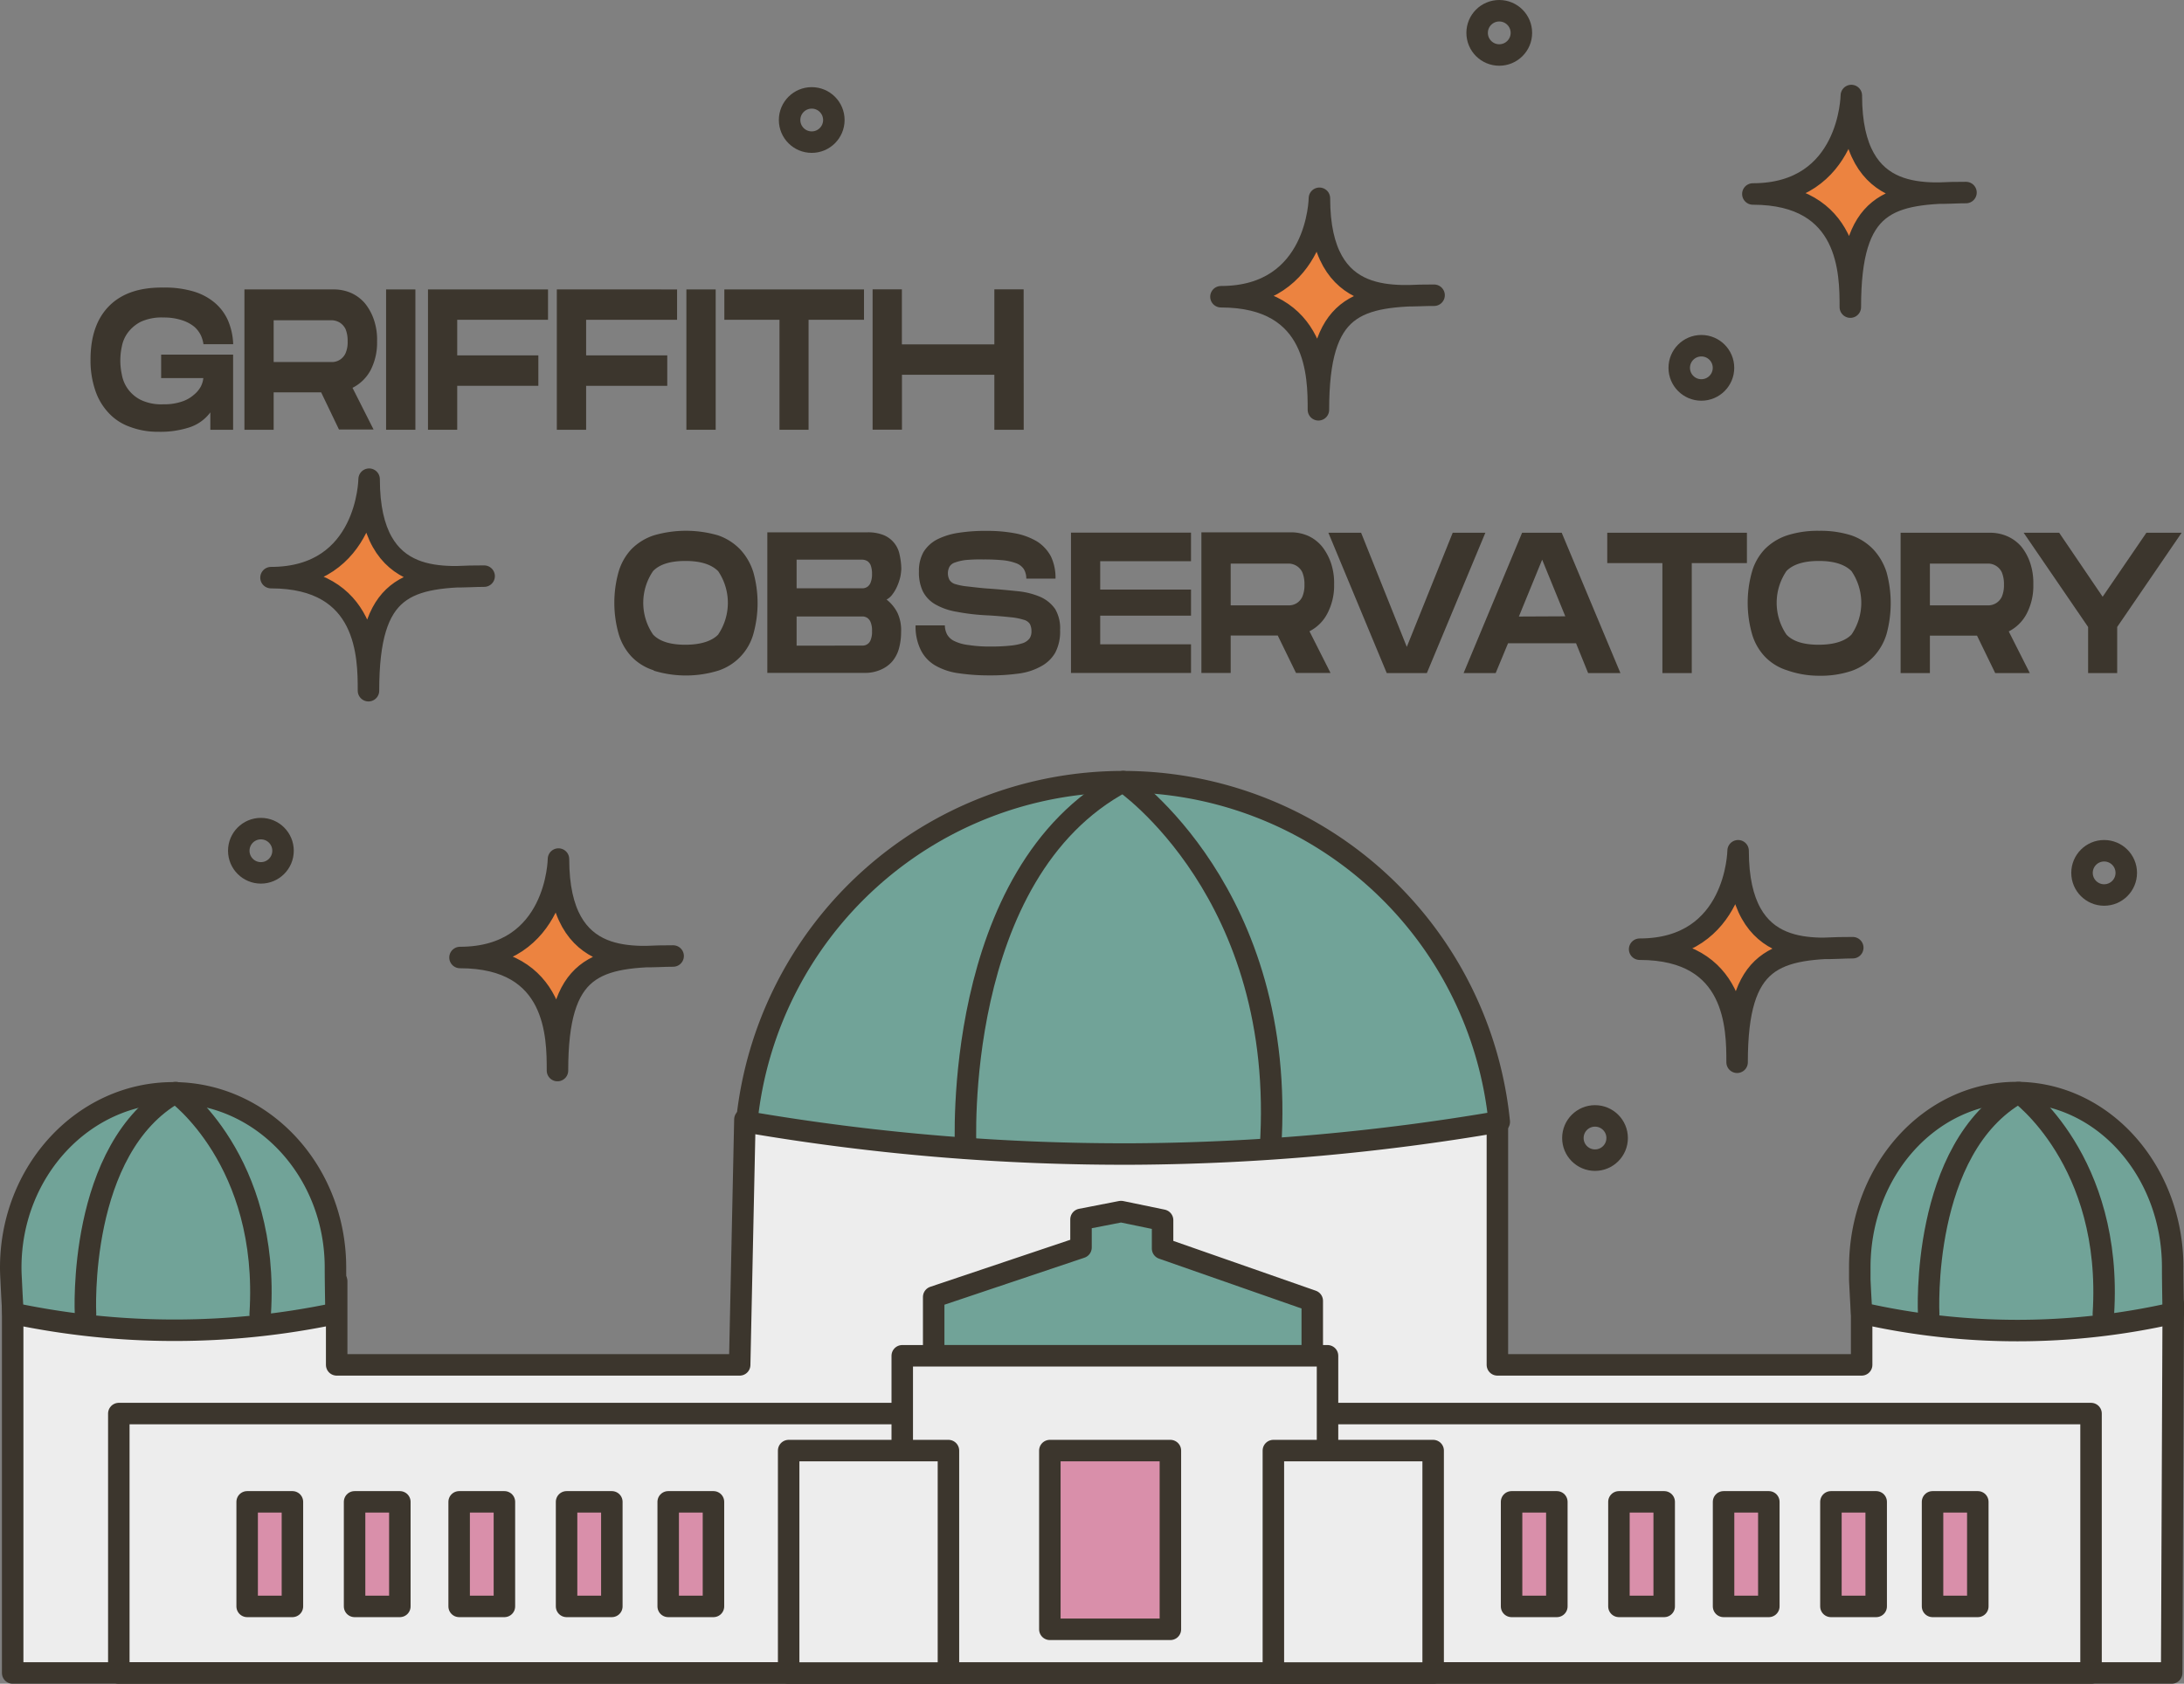 <svg id="Layer_1" data-name="Layer 1" xmlns="http://www.w3.org/2000/svg" viewBox="0 0 304.95 235.14">
  <rect x="0" y="0" width="304.95" height="235.14" fill="#808080" stroke="none"/>
  <defs>
    <style>
      .cls-1 {
        fill: #ededed;
      }

      .cls-1, .cls-2, .cls-3, .cls-4 {
        stroke: #3c362d;
      }

      .cls-1, .cls-2, .cls-3, .cls-4, .cls-6 {
        stroke-linecap: round;
        stroke-linejoin: round;
        stroke-width: 3px;
      }

      .cls-2 {
        fill: #71a398;
      }

      .cls-3 {
        fill: #d98faa;
      }

      .cls-4 {
        fill: none;
      }

      .cls-5 {
        fill: #3c362d;
      }

      .cls-6 {
        fill: #ec8340;
        stroke: #3b362e;
      }
    </style>
  </defs>
  <g id="ARTWORK">
    <path class="cls-1" d="M585.17,58l-.73,34.27H528.17V80.58H482.93V135.3H784.39q.11-25.77.22-51.54H741.1v8.51H690.24V58Z" transform="translate(-481.16 98.34)"/>
    <path class="cls-2" d="M690.5,58.31a312.61,312.61,0,0,1-50.73,4.51,311.19,311.19,0,0,1-54.34-4.48,52.8,52.8,0,0,1,105.07,0Z" transform="translate(-481.16 98.34)"/>
    <path class="cls-2" d="M784.53,78.64c0,.84,0,1.66.08,6.4a98.3,98.3,0,0,1-43.51,0c-.08-1.1-.17-2.71-.26-4.67V78.64c0-13.47,9.79-24.4,21.87-24.4S784.53,65.17,784.53,78.64Z" transform="translate(-481.16 98.34)"/>
    <path class="cls-2" d="M528,78.68c0,.84,0,1.66.08,6.4a109.14,109.14,0,0,1-45.1,0c-.08-1.1-.17-2.71-.26-4.66-.05-.91-.06-1.32-.06-1.74,0-13.47,10.15-24.4,22.67-24.4S528,65.21,528,78.68Z" transform="translate(-481.16 98.34)"/>
    <rect class="cls-3" x="34.51" y="209.74" width="6.32" height="14.6"/>
    <rect class="cls-3" x="49.51" y="209.74" width="6.32" height="14.6"/>
    <rect class="cls-3" x="64.11" y="209.74" width="6.32" height="14.6"/>
    <rect class="cls-3" x="79.11" y="209.74" width="6.32" height="14.6"/>
    <rect class="cls-3" x="93.3" y="209.74" width="6.32" height="14.6"/>
    <rect class="cls-3" x="211.06" y="209.74" width="6.32" height="14.6"/>
    <rect class="cls-3" x="226.05" y="209.74" width="6.32" height="14.6"/>
    <rect class="cls-3" x="240.66" y="209.74" width="6.32" height="14.6"/>
    <rect class="cls-3" x="255.65" y="209.74" width="6.32" height="14.6"/>
    <rect class="cls-3" x="269.84" y="209.74" width="6.32" height="14.6"/>
    <polygon class="cls-2" points="130.37 189.34 130.37 181.13 150.94 174.22 150.94 170.29 156.53 169.2 162.33 170.4 162.33 174.36 183.23 181.67 183.23 189.34 130.37 189.34"/>
    <polygon class="cls-4" points="265.5 197.41 291.97 197.41 291.97 233.64 16.59 233.64 16.59 197.41 265.5 197.41"/>
    <polygon class="cls-1" points="125.98 199.36 125.98 189.34 185.36 189.34 185.36 199.36 185.36 233.64 125.98 233.64 125.98 199.36"/>
    <rect class="cls-3" x="146.59" y="202.58" width="16.83" height="24.96"/>
    <rect class="cls-1" x="177.8" y="202.58" width="22.31" height="31.06"/>
    <rect class="cls-1" x="110.12" y="202.58" width="22.31" height="31.06"/>
    <path class="cls-4" d="M616,62s-2-38.45,22-51.19c0,0,22.94,15.64,20.55,51.22" transform="translate(-481.16 98.34)"/>
    <path class="cls-4" d="M750.46,85.18S749.27,62,763.05,54.24c0,0,13.18,9.44,11.8,30.94" transform="translate(-481.16 98.34)"/>
    <path class="cls-4" d="M493.1,85.18S491.91,62,505.69,54.24c0,0,13.17,9.44,11.8,30.94" transform="translate(-481.16 98.34)"/>
    <path class="cls-5" d="M513.71-48.82v10.5h-3.18v-2.43a5.93,5.93,0,0,1-2.91,2.09,13.13,13.13,0,0,1-4.35.62,10.87,10.87,0,0,1-3.91-.67,7.42,7.42,0,0,1-3-1.93,8.49,8.49,0,0,1-1.89-3.16,12.92,12.92,0,0,1-.67-4.32q0-4.89,2.62-7.51c1.75-1.75,4.27-2.6,7.58-2.55a14,14,0,0,1,4.17.54,8.22,8.22,0,0,1,3,1.6A6.88,6.88,0,0,1,513-53.57a9.14,9.14,0,0,1,.72,3.3h-4.15a4.66,4.66,0,0,0-.35-1.21,3.86,3.86,0,0,0-.91-1.21,5.18,5.18,0,0,0-1.68-.91A8.09,8.09,0,0,0,504-54a7,7,0,0,0-3.17.59A5.25,5.25,0,0,0,499-51.87a4.69,4.69,0,0,0-.83,1.93,9.16,9.16,0,0,0,0,3.9,4.9,4.9,0,0,0,.83,2,5,5,0,0,0,1.82,1.55,6.66,6.66,0,0,0,3.17.61,7.56,7.56,0,0,0,2.54-.37,4.75,4.75,0,0,0,1.67-.93,3.91,3.91,0,0,0,1-1.18,3.28,3.28,0,0,0,.35-1.18h-5.89v-3.28Z" transform="translate(-481.16 98.34)"/>
    <path class="cls-5" d="M532.9-46.63a5.84,5.84,0,0,1-2.52,2.45l2.94,5.82h-4.83L526-43.55h-6.63v5.23h-4.08v-19.6h12.45a6,6,0,0,1,2.46.5,5.49,5.49,0,0,1,1.94,1.47,7.36,7.36,0,0,1,1.23,2.27,8.5,8.5,0,0,1,.44,3A8.38,8.38,0,0,1,532.9-46.63Zm-13.53-1.15h7.25l1,0a2.11,2.11,0,0,0,1-.32,2.16,2.16,0,0,0,.78-.89,3.86,3.86,0,0,0,.3-1.68,4.27,4.27,0,0,0-.3-1.73,2.29,2.29,0,0,0-.78-.88,2.37,2.37,0,0,0-1-.33h-8.25Z" transform="translate(-481.16 98.34)"/>
    <path class="cls-5" d="M535.07-38.32v-19.6h4.09v19.6Z" transform="translate(-481.16 98.34)"/>
    <path class="cls-5" d="M545-48.71h11.33v4.25H545v6.14h-4.08v-19.6h16.76v4.24H545Z" transform="translate(-481.16 98.34)"/>
    <path class="cls-5" d="M563-48.71h11.33v4.25H563v6.14h-4.09v-19.6H575.7v4.24H563Z" transform="translate(-481.16 98.34)"/>
    <path class="cls-5" d="M577-38.32v-19.6h4.09v19.6Z" transform="translate(-481.16 98.34)"/>
    <path class="cls-5" d="M594.06-53.68v15.36H590V-53.68h-7.7v-4.24h19.5v4.24Z" transform="translate(-481.16 98.34)"/>
    <path class="cls-5" d="M624.1-38.32H620V-46H607.1v7.67H603v-19.6h4.09v7.68H620v-7.68h4.09Z" transform="translate(-481.16 98.34)"/>
    <path class="cls-5" d="M572.44-4.73a7.3,7.3,0,0,1-3.12-1.93,7.89,7.89,0,0,1-1.79-3.19,16,16,0,0,1,0-8.62,7.82,7.82,0,0,1,1.79-3.17,7.85,7.85,0,0,1,3.12-1.93,16,16,0,0,1,9,0,7.79,7.79,0,0,1,3.11,2,8.2,8.2,0,0,1,1.8,3.15,16,16,0,0,1,0,8.62,7.52,7.52,0,0,1-4.91,5.12,15.34,15.34,0,0,1-9,0Zm9-5a7.91,7.91,0,0,0,0-8.84C580.5-19.51,579-20,576.87-20s-3.61.47-4.52,1.41a7.85,7.85,0,0,0,0,8.87c.9.95,2.4,1.42,4.5,1.42s3.72-.49,4.63-1.46Z" transform="translate(-481.16 98.34)"/>
    <path class="cls-5" d="M606.47-12.76a5.75,5.75,0,0,1,.51,2.68,8.67,8.67,0,0,1-.29,2.27A4.75,4.75,0,0,1,605.77-6a4.4,4.4,0,0,1-1.62,1.18,5.33,5.33,0,0,1-2.33.45H588.3V-24h14a5.85,5.85,0,0,1,2.27.4,3.7,3.7,0,0,1,2.2,2.72,9.67,9.67,0,0,1,.24,2,7.39,7.39,0,0,1-.15,1.15,7.55,7.55,0,0,1-.44,1.29,5.19,5.19,0,0,1-.64,1.09,2.36,2.36,0,0,1-.83.74A5.43,5.43,0,0,1,606.47-12.76Zm-14.08-3.42h9.24a1.26,1.26,0,0,0,.67-.23,1.31,1.31,0,0,0,.44-.62,3.09,3.09,0,0,0,.18-1.17,3.38,3.38,0,0,0-.18-1.18,1.32,1.32,0,0,0-.44-.58,1.48,1.48,0,0,0-.71-.22q-.4,0-.81,0h-8.39Zm8.42,8h.82A1.18,1.18,0,0,0,602.74-9a3,3,0,0,0,.18-1.2,3.12,3.12,0,0,0-.18-1.21,1.34,1.34,0,0,0-.44-.61,1.26,1.26,0,0,0-.67-.23h-9.24v4.08Z" transform="translate(-481.16 98.34)"/>
    <path class="cls-5" d="M613.4-9.74a2.28,2.28,0,0,0,1,.92,6.09,6.09,0,0,0,2,.56,18.93,18.93,0,0,0,3.19.21,24.11,24.11,0,0,0,2.69-.13A7.75,7.75,0,0,0,624-8.53a2,2,0,0,0,.93-.67,1.76,1.76,0,0,0,.25-1,2.15,2.15,0,0,0-.22-1,1.46,1.46,0,0,0-.88-.59,8.61,8.61,0,0,0-1.82-.35c-1-.11-2.1-.2-3.13-.26a29.9,29.9,0,0,1-4.43-.51,8.89,8.89,0,0,1-3-1.06A4.41,4.41,0,0,1,610-15.79a6.15,6.15,0,0,1-.53-2.74,5.35,5.35,0,0,1,.64-2.72A4.87,4.87,0,0,1,612-23a9.87,9.87,0,0,1,3-.93,24.3,24.3,0,0,1,4-.27,20.67,20.67,0,0,1,4,.36A9.29,9.29,0,0,1,626-22.7a5.64,5.64,0,0,1,1.9,2.07,6.9,6.9,0,0,1,.64,3.1h-4.08a2.54,2.54,0,0,0-.35-1.34,2.19,2.19,0,0,0-1.06-.81,7.41,7.41,0,0,0-1.85-.42c-.91-.08-1.82-.12-2.73-.11a22.26,22.26,0,0,0-2.48.08,7,7,0,0,0-1.5.35,1.36,1.36,0,0,0-.75.58,2,2,0,0,0,0,1.85,1.43,1.43,0,0,0,.83.59,8.74,8.74,0,0,0,1.68.32c1.36.16,2.3.26,2.83.29,1.31.09,2.71.22,4.23.38a10.58,10.58,0,0,1,3.18.82,5,5,0,0,1,2,1.66,5.29,5.29,0,0,1,.69,2.94,6.27,6.27,0,0,1-.69,3.18,5,5,0,0,1-2,1.9,8.64,8.64,0,0,1-3.13,1,28.18,28.18,0,0,1-4,.25,28.87,28.87,0,0,1-4.36-.3,8.91,8.91,0,0,1-3.28-1.1,5.15,5.15,0,0,1-2-2.16A7.4,7.4,0,0,1,609-11h4.09A2.82,2.82,0,0,0,613.4-9.74Z" transform="translate(-481.16 98.34)"/>
    <path class="cls-5" d="M634.78-16h12.68v3.64H634.78v4h12.68v4H630.7v-19.6h16.76v4H634.78Z" transform="translate(-481.16 98.34)"/>
    <path class="cls-5" d="M666.49-12.65A5.71,5.71,0,0,1,664-10.18l2.94,5.82h-4.82l-2.55-5.23H653v5.23h-4.09V-24h12.45a6,6,0,0,1,2.47.5A5.49,5.49,0,0,1,665.77-22,7.81,7.81,0,0,1,667-19.72a8.73,8.73,0,0,1,.44,3A8.33,8.33,0,0,1,666.49-12.65ZM653-13.8h8.24a2.11,2.11,0,0,0,1-.32A2.14,2.14,0,0,0,663-15a4.05,4.05,0,0,0,.3-1.69,4.27,4.27,0,0,0-.3-1.73,2.14,2.14,0,0,0-.78-.88,2.24,2.24,0,0,0-1-.33H653Z" transform="translate(-481.16 98.34)"/>
    <path class="cls-5" d="M680.39-4.34h-5.6l-8.15-19.6h4.57L677.59-8,684-23.94h4.56Z" transform="translate(-481.16 98.34)"/>
    <path class="cls-5" d="M701.22-8.51h-9.49L690-4.34h-4.48l8.17-19.6h5.53l8.2,19.6h-4.51Zm-1.5-3.76-3.23-7.91-3.25,7.94Z" transform="translate(-481.16 98.34)"/>
    <path class="cls-5" d="M717.38-19.7V-4.34h-4.1V-19.7h-7.7v-4.24h19.5v4.24Z" transform="translate(-481.16 98.34)"/>
    <path class="cls-5" d="M730.69-4.73a7.3,7.3,0,0,1-3.12-1.93,7.71,7.71,0,0,1-1.79-3.19,16,16,0,0,1,0-8.62,7.64,7.64,0,0,1,1.79-3.17,7.85,7.85,0,0,1,3.12-1.93,13.86,13.86,0,0,1,4.47-.64,14.07,14.07,0,0,1,4.51.64,7.75,7.75,0,0,1,3.1,2,8.43,8.43,0,0,1,1.81,3.15,16.37,16.37,0,0,1,0,8.62,7.94,7.94,0,0,1-1.81,3.16,7.75,7.75,0,0,1-3.1,2,13.52,13.52,0,0,1-4.51.67A13.37,13.37,0,0,1,730.69-4.73Zm9-5a7.87,7.87,0,0,0,0-8.84Q738.28-20,735.13-20t-4.53,1.41a7.89,7.89,0,0,0,0,8.87c.89.95,2.39,1.42,4.5,1.42s3.71-.49,4.62-1.46Z" transform="translate(-481.16 98.34)"/>
    <path class="cls-5" d="M764.15-12.65a5.75,5.75,0,0,1-2.51,2.49l2.94,5.82h-4.83l-2.54-5.23h-6.58v5.23h-4.09v-19.6H759a6,6,0,0,1,2.46.5A5.49,5.49,0,0,1,763.4-22a7.36,7.36,0,0,1,1.23,2.27,8.73,8.73,0,0,1,.44,3A8.36,8.36,0,0,1,764.15-12.65ZM750.63-13.8h8.25a2.1,2.1,0,0,0,1.79-1.2,4.05,4.05,0,0,0,.3-1.69,4.27,4.27,0,0,0-.3-1.73,2.13,2.13,0,0,0-1.79-1.21h-8.25Z" transform="translate(-481.16 98.34)"/>
    <path class="cls-5" d="M768.68-23.94,774.75-15l6.11-8.94h4.92l-9,13.16v6.44h-4.06v-6.44l-9-13.16Z" transform="translate(-481.16 98.34)"/>
    <path class="cls-6" d="M532.7-31.42s-.15,13.75-13.7,13.75c13.6,0,13.61,11.11,13.61,15.79,0-14.7,5.26-16,16.15-16C543.88-17.92,532.7-15.68,532.7-31.42Z" transform="translate(-481.16 98.34)"/>
    <path class="cls-6" d="M665.39-70.65s-.15,13.75-13.75,13.75c13.6,0,13.61,11.11,13.61,15.79,0-14.7,5.26-16,16.15-16C676.57-57.18,665.39-54.91,665.39-70.65Z" transform="translate(-481.16 98.34)"/>
    <path class="cls-6" d="M723.85,20.47s-.16,13.75-13.75,13.75c13.59,0,13.61,11.1,13.61,15.79,0-14.7,5.26-16,16.15-16C735,34,723.85,36.2,723.85,20.47Z" transform="translate(-481.16 98.34)"/>
    <path class="cls-6" d="M739.66-85s-.16,13.75-13.75,13.75c13.59,0,13.61,11.11,13.61,15.8,0-14.7,5.26-16,16.15-16C750.84-71.49,739.66-69.25,739.66-85Z" transform="translate(-481.16 98.34)"/>
    <path class="cls-6" d="M559.14,21.63S559,35.38,545.39,35.38C559,35.38,559,46.48,559,51.17c0-14.7,5.26-16,16.15-16C570.32,35.13,559.14,37.36,559.14,21.63Z" transform="translate(-481.16 98.34)"/>
    <circle class="cls-4" cx="113.34" cy="16.76" r="3.09"/>
    <circle class="cls-4" cx="209.34" cy="4.59" r="3.09"/>
    <circle class="cls-4" cx="237.56" cy="51.37" r="3.09"/>
    <circle class="cls-4" cx="293.8" cy="121.9" r="3.09"/>
    <circle class="cls-4" cx="36.43" cy="118.81" r="3.09"/>
    <circle class="cls-4" cx="222.71" cy="158.93" r="3.09"/>
  </g>
</svg>
